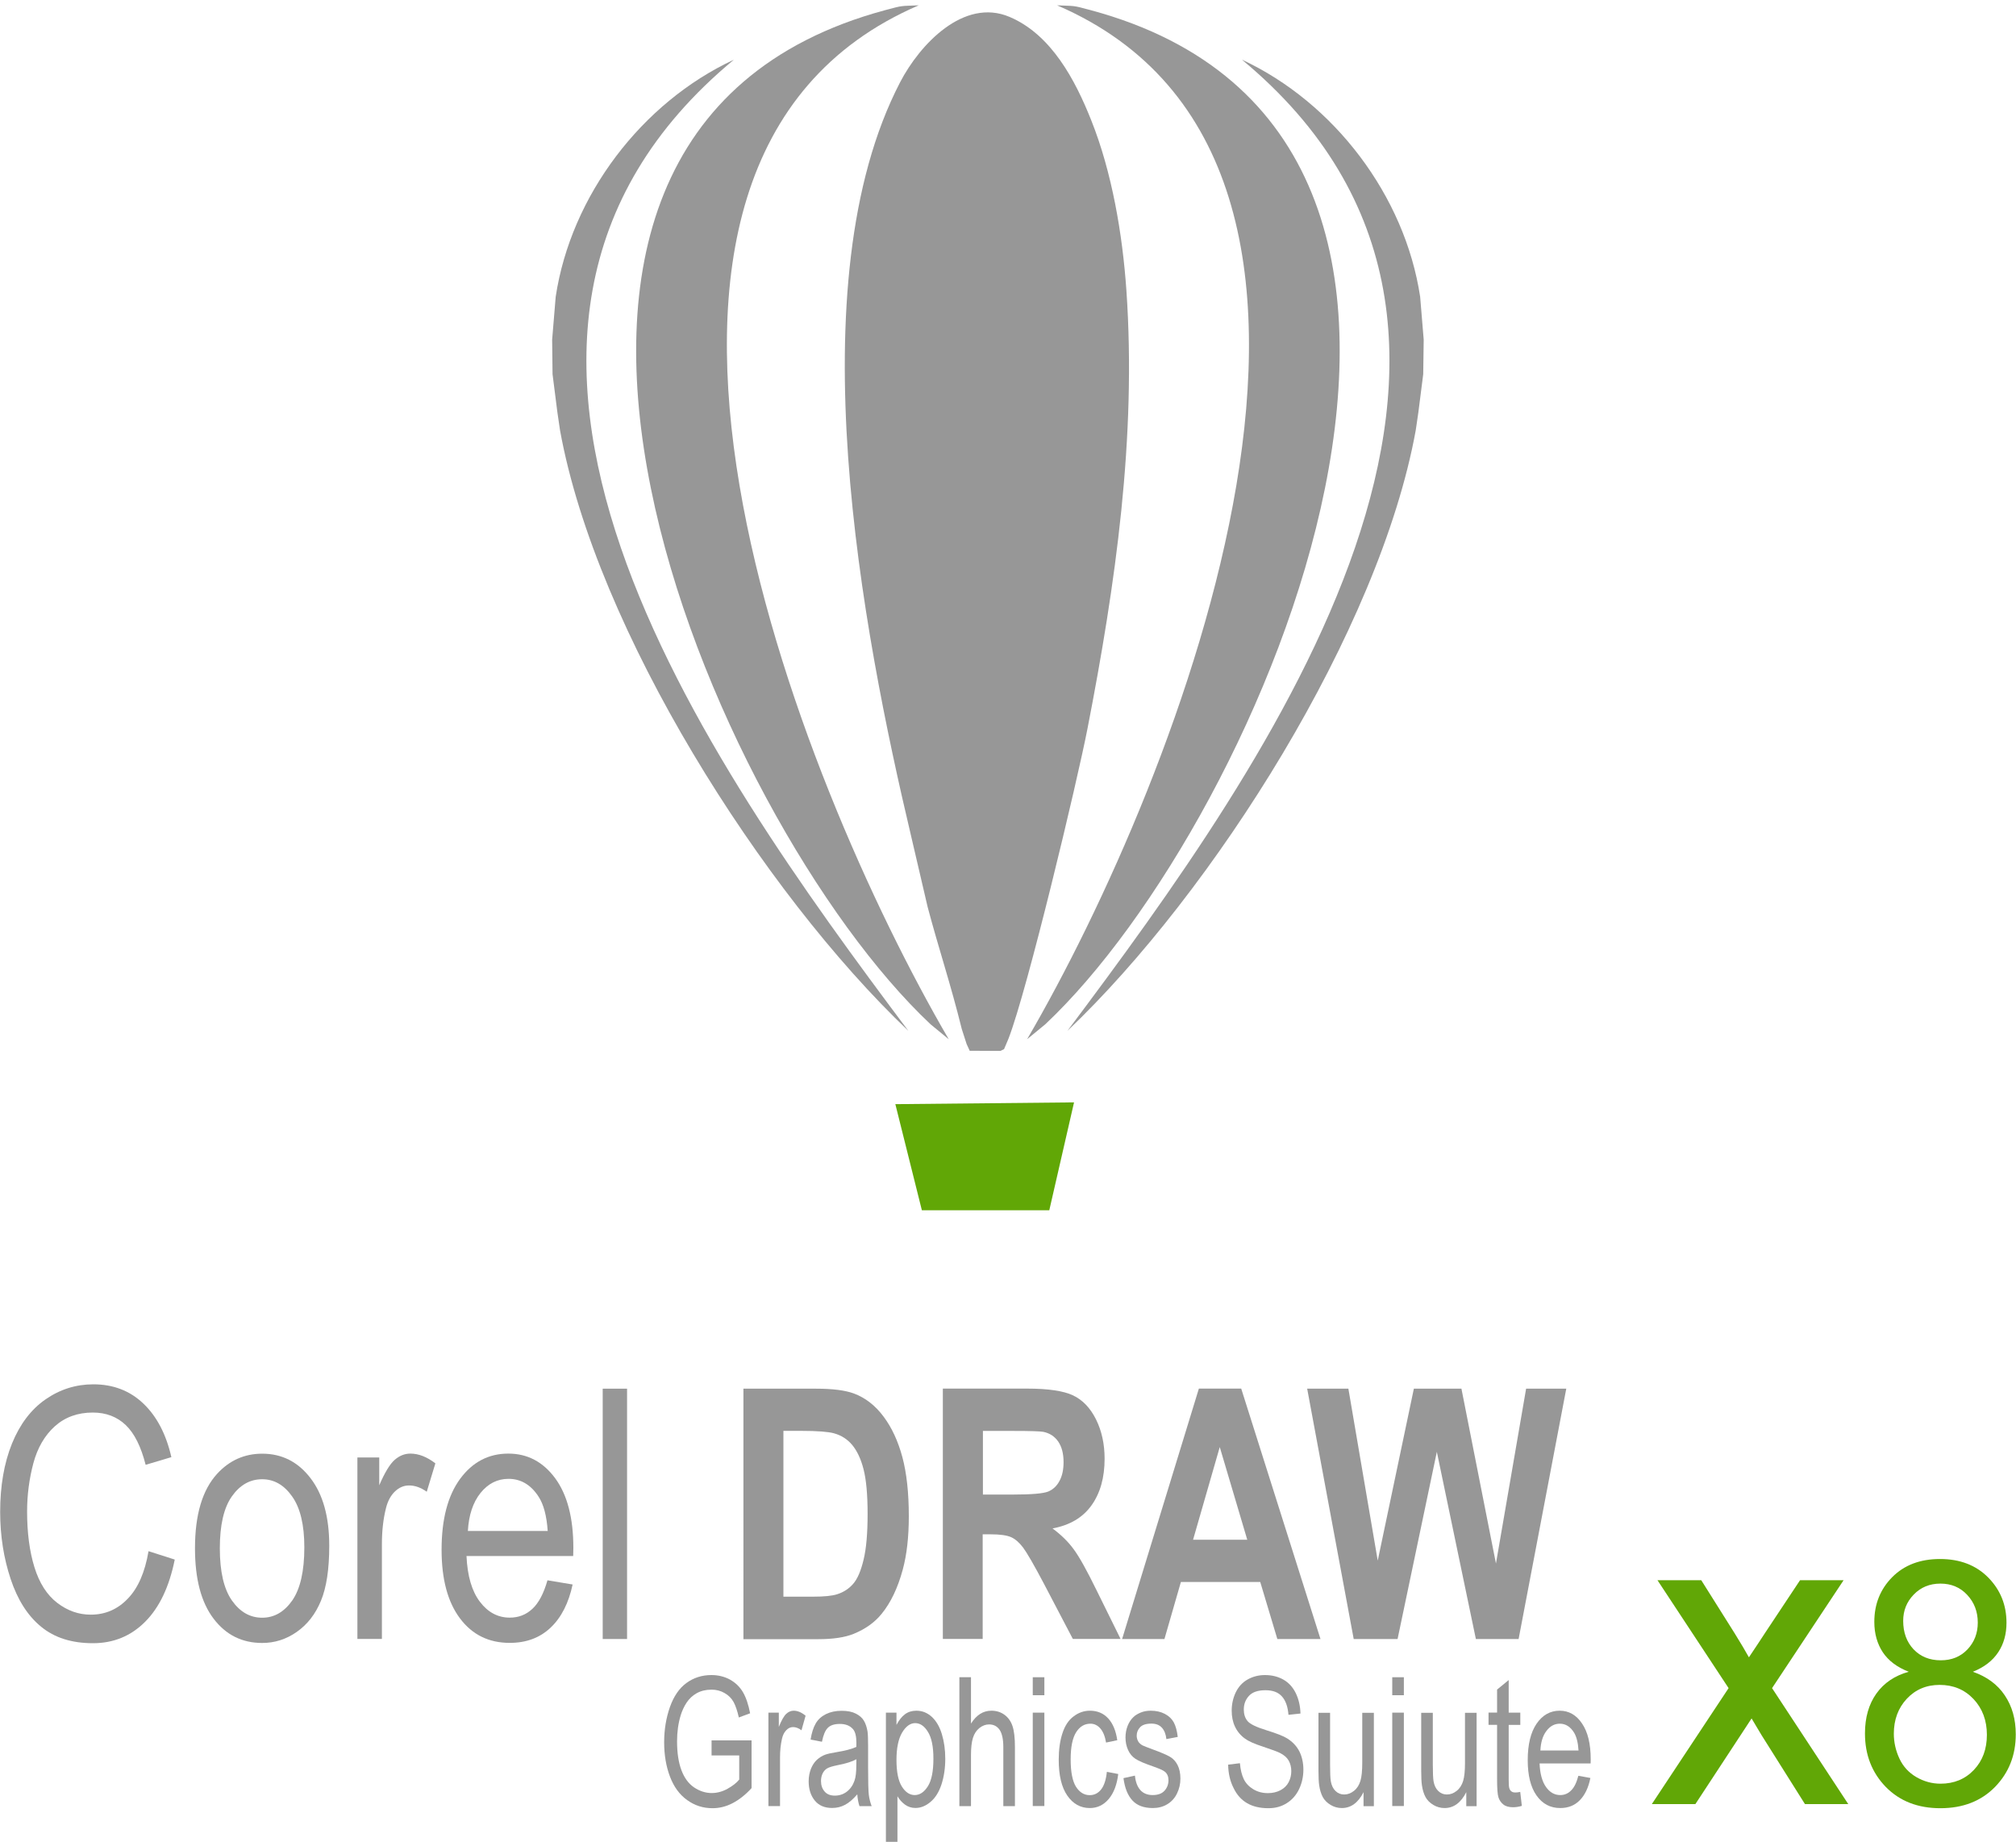 <?xml version="1.0" encoding="utf-8"?>
<!-- Generator: Adobe Illustrator 19.2.1, SVG Export Plug-In . SVG Version: 6.00 Build 0)  -->
<svg version="1.1" id="Layer_1" xmlns="http://www.w3.org/2000/svg" xmlns:xlink="http://www.w3.org/1999/xlink" x="0px" y="0px"
	 viewBox="0 0 2500 2283.8" style="enable-background:new 0 0 2500 2283.8;" xml:space="preserve">
<style type="text/css">
	.st0{fill:#979797;}
	.st1{fill:#61A706;}
	.st2{fill-rule:evenodd;clip-rule:evenodd;fill:#61A706;}
	.st3{fill-rule:evenodd;clip-rule:evenodd;fill:#979797;}
</style>
<g>
	<path class="st0" d="M184.2,1923.4l32.5,10.4c-6.8,33.7-19,59.4-36.7,77.1c-17.6,17.7-39.2,26.6-64.7,26.6
		c-26.4,0-47.8-6.8-64.4-20.5c-16.6-13.6-29.1-33.3-37.7-59.1c-8.6-25.9-13-53.6-13-83.2c0-32.3,4.9-60.5,14.6-84.6
		c9.8-24.1,23.6-42.4,41.6-54.9c18-12.5,37.8-18.7,59.4-18.7c24.5,0,45.2,7.9,61.8,23.7c16.7,15.8,28.4,38,34.9,66.6l-31.9,9.5
		c-5.7-22.5-13.9-39-24.7-49.3c-10.8-10.3-24.4-15.5-40.8-15.5c-18.8,0-34.5,5.7-47.2,17.1c-12.6,11.4-21.5,26.8-26.6,46
		c-5.1,19.3-7.7,39.2-7.7,59.6c0,26.4,3,49.4,9.1,69.1c6.1,19.7,15.5,34.4,28.3,44.2c12.8,9.8,26.6,14.6,41.5,14.6
		c18.2,0,33.5-6.7,46-19.9C171.2,1969.2,179.7,1949.6,184.2,1923.4L184.2,1923.4z"/>
	<path class="st0" d="M241.8,1919.8c0-41.6,9.1-72.3,27.5-92.4c15.2-16.6,33.9-24.9,55.9-24.9c24.4,0,44.4,10.1,59.9,30.4
		c15.5,20.2,23.2,48.1,23.2,83.8c0,28.9-3.4,51.6-10.3,68.2c-6.8,16.5-16.8,29.4-30,38.6c-13.1,9.2-27.4,13.7-42.9,13.7
		c-24.9,0-45-10-60.3-30.2C249.4,1986.7,241.8,1957.7,241.8,1919.8L241.8,1919.8z M272.6,1919.9c0,28.8,5,50.3,14.9,64.5
		c10,14.3,22.5,21.5,37.6,21.5c15,0,27.4-7.2,37.4-21.5c9.9-14.4,14.9-36.3,14.9-65.7c0-27.8-5-48.8-15-63
		c-10-14.3-22.4-21.5-37.3-21.5c-15.1,0-27.6,7.1-37.6,21.3C277.5,1869.7,272.6,1891.2,272.6,1919.9L272.6,1919.9z"/>
	<path class="st0" d="M443.2,2032.3v-225.1h27.1v34.5c6.9-16,13.3-26.5,19.2-31.6c5.9-5.1,12.3-7.7,19.4-7.7c10.2,0,20.5,4,31,12.1
		l-10.7,35.2c-7.3-5.2-14.6-7.8-21.9-7.8c-6.6,0-12.4,2.5-17.6,7.5c-5.2,5-8.9,11.9-11.1,20.8c-3.4,13.5-5,28.3-5,44.4v117.6H443.2
		L443.2,2032.3z"/>
	<path class="st0" d="M678.9,1959.5l31.2,5.2c-4.9,22.9-13.9,40.8-27.2,53.4c-13.2,12.6-30.1,19-50.8,19
		c-25.9,0-46.5-10.1-61.7-30.4c-15.2-20.2-22.8-48.6-22.8-85.1c0-37.7,7.7-67.1,23-87.9c15.4-20.9,35.3-31.3,59.8-31.3
		c23.7,0,43,10.2,58.1,30.6c15,20.5,22.5,49.2,22.5,86.3c0,2.2-0.1,5.6-0.2,10.1H578.5c1.1,24.6,6.6,43.6,16.6,56.7
		c9.9,13.1,22.3,19.7,37.1,19.7c11,0,20.4-3.7,28.2-11.1C668.1,1987.5,674.3,1975.7,678.9,1959.5L678.9,1959.5z M580.2,1898.3h99
		c-1.3-18.9-5.1-33.1-11.4-42.6c-9.5-14.7-22-22-37.2-22c-13.8,0-25.4,5.9-34.8,17.6C586.5,1863,581.3,1878.7,580.2,1898.3
		L580.2,1898.3z"/>
	<polygon class="st0" points="747.4,2032.3 747.4,1721.9 777.6,1721.9 777.6,2032.3 747.4,2032.3 	"/>
	<path class="st0" d="M921.8,1721.9h90.3c20.4,0,35.9,2,46.6,5.9c14.3,5.3,26.7,14.9,36.9,28.6c10.3,13.7,18,30.4,23.4,50.3
		c5.3,19.8,8,44.3,8,73.4c0,25.6-2.5,47.6-7.5,66.1c-6.1,22.6-14.8,40.9-26.2,54.9c-8.6,10.6-20.2,18.9-34.7,24.8
		c-10.9,4.4-25.5,6.6-43.7,6.6h-93V1721.9L921.8,1721.9z M971.5,1774.3v205.5h36.8c13.8,0,23.7-1,29.8-3c8-2.5,14.7-6.9,19.9-12.9
		c5.3-6.1,9.6-16,12.9-29.9c3.4-13.9,5-32.9,5-56.9c0-24-1.7-42.3-5-55.2c-3.3-12.9-8-22.8-14-30.1c-6-7.2-13.6-12.1-22.8-14.6
		c-6.9-1.9-20.4-3-40.5-3H971.5L971.5,1774.3z"/>
	<path class="st0" d="M1169.2,2032.3v-310.5h104.3c26.2,0,45.3,2.8,57.1,8.4c11.9,5.6,21.4,15.5,28.5,29.7
		c7.1,14.3,10.7,30.6,10.7,48.9c0,23.3-5.4,42.6-16.2,57.7c-10.8,15.2-26.9,24.7-48.4,28.7c10.7,7.9,19.5,16.5,26.4,26
		c7,9.5,16.3,26.3,28.1,50.4l29.9,60.6h-59.2l-35.5-67.8c-12.7-24.1-21.5-39.2-26.2-45.5c-4.7-6.2-9.7-10.6-14.9-12.9
		c-5.3-2.3-13.6-3.5-25.1-3.5h-10.1v129.7H1169.2L1169.2,2032.3z M1218.8,1853.2h36.7c23.7,0,38.5-1.3,44.5-3.8
		c5.9-2.5,10.6-6.9,13.9-13.2c3.4-6.2,5-14,5-23.3c0-10.5-2.2-18.9-6.6-25.4c-4.4-6.4-10.6-10.5-18.6-12.1
		c-4.1-0.7-16.1-1.1-36.1-1.1h-38.7V1853.2L1218.8,1853.2z"/>
	<path class="st0" d="M1637.5,2032.3H1584l-21.2-70.7h-98.4l-20.4,70.7h-52.5l95.2-310.5h52.5L1637.5,2032.3L1637.5,2032.3z
		 M1546.7,1909.2l-34.1-114.9l-33.1,114.9H1546.7L1546.7,1909.2z"/>
	<polygon class="st0" points="1678.7,2032.3 1621,1721.9 1672.1,1721.9 1708.5,1935.1 1753.3,1721.9 1812.3,1721.9 1855.1,1938.7 
		1892.5,1721.9 1942.3,1721.9 1883.2,2032.3 1830.2,2032.3 1781.8,1800.2 1733.1,2032.3 1678.7,2032.3 	"/>
	<path class="st0" d="M882.4,2176.7V2158H932v59.2c-7.6,8.3-15.5,14.5-23.6,18.7c-8.1,4.2-16.4,6.2-24.9,6.2
		c-11.5,0-22-3.3-31.4-10.1c-9.4-6.7-16.5-16.4-21.3-29.1c-4.8-12.7-7.2-26.9-7.2-42.6c0-15.5,2.4-30,7.1-43.5
		c4.8-13.5,11.6-23.5,20.6-30c8.9-6.5,19.3-9.8,30.9-9.8c8.5,0,16.1,1.9,23,5.6c6.8,3.8,12.2,9,16.1,15.6c3.9,6.7,6.8,15.4,8.9,26.2
		l-14,5.2c-1.8-8.1-4-14.5-6.5-19.2c-2.6-4.6-6.3-8.4-11.2-11.1c-4.8-2.8-10.2-4.2-16.1-4.2c-7.1,0-13.2,1.5-18.4,4.4
		c-5.2,2.9-9.3,6.8-12.5,11.6c-3.2,4.8-5.6,10.1-7.4,15.8c-3,9.9-4.5,20.6-4.5,32.2c0,14.3,1.8,26.2,5.4,35.8
		c3.6,9.6,8.8,16.7,15.7,21.4c6.9,4.6,14.2,7,21.9,7c6.7,0,13.3-1.8,19.6-5.3c6.4-3.6,11.2-7.3,14.5-11.4v-29.9H882.4L882.4,2176.7z
		"/>
	<path class="st0" d="M952.9,2239.4v-115.8h12.9v17.7c3.3-8.2,6.4-13.6,9.2-16.2c2.8-2.6,5.9-3.9,9.2-3.9c4.9,0,9.8,2.1,14.8,6.2
		l-5.1,18.1c-3.5-2.7-7-4-10.5-4c-3.1,0-5.9,1.3-8.4,3.9c-2.5,2.6-4.3,6.1-5.3,10.7c-1.6,7-2.4,14.6-2.4,22.9v60.5H952.9
		L952.9,2239.4z"/>
	<path class="st0" d="M1063.1,2224.9c-5.3,6.2-10.5,10.6-15.4,13.1c-4.9,2.6-10.2,3.8-15.9,3.8c-9.3,0-16.5-3.1-21.5-9.3
		c-5-6.2-7.5-14.1-7.5-23.7c0-5.6,1-10.8,2.8-15.5c1.9-4.7,4.4-8.4,7.4-11.2c3.1-2.8,6.5-5,10.4-6.4c2.8-1,7.1-2,12.8-2.9
		c11.6-1.9,20.2-4.1,25.7-6.7c0.1-2.7,0.1-4.4,0.1-5.1c0-8-1.4-13.6-4.1-16.8c-3.7-4.4-9.2-6.6-16.4-6.6c-6.8,0-11.8,1.6-15,4.9
		c-3.2,3.2-5.6,9-7.2,17.2l-14.1-2.7c1.3-8.2,3.4-14.9,6.3-19.9c2.9-5.1,7.2-8.9,12.8-11.7c5.5-2.7,12-4.1,19.3-4.1
		c7.3,0,13.2,1.2,17.7,3.5c4.5,2.3,7.9,5.2,10,8.8c2.1,3.5,3.6,8,4.5,13.4c0.5,3.3,0.7,9.4,0.7,18v26c0,18.2,0.3,29.7,0.9,34.5
		c0.6,4.9,1.8,9.5,3.5,14h-15.1C1064.4,2235.3,1063.5,2230.5,1063.1,2224.9L1063.1,2224.9z M1062,2181.4c-5.2,2.9-13.1,5.4-23.6,7.4
		c-5.9,1.2-10.2,2.5-12.6,3.9c-2.5,1.4-4.3,3.6-5.7,6.3c-1.3,2.8-2,5.9-2,9.3c0,5.2,1.4,9.5,4.4,13c2.9,3.5,7.2,5.2,12.8,5.2
		c5.5,0,10.5-1.6,14.8-4.9c4.3-3.3,7.5-7.8,9.5-13.5c1.6-4.4,2.3-10.9,2.3-19.5L1062,2181.4L1062,2181.4z"/>
	<path class="st0" d="M1098.6,2283.8v-160.2h13.1v15.2c3.1-5.9,6.6-10.3,10.5-13.2c3.9-2.9,8.6-4.4,14.1-4.4
		c7.3,0,13.6,2.5,19.2,7.6c5.5,5.1,9.7,12.2,12.5,21.5c2.8,9.3,4.2,19.4,4.2,30.4c0,11.8-1.6,22.4-4.7,31.9
		c-3.1,9.4-7.6,16.7-13.6,21.7c-5.9,5-12.2,7.5-18.7,7.5c-4.8,0-9.1-1.4-12.9-4.1c-3.8-2.8-6.9-6.2-9.4-10.4v56.5H1098.6
		L1098.6,2283.8z M1111.7,2182.2c0,14.8,2.2,25.8,6.6,32.9c4.4,7.1,9.8,10.7,16,10.7c6.4,0,11.8-3.7,16.4-11
		c4.6-7.4,6.8-18.7,6.8-34.2c0-14.7-2.2-25.7-6.7-33c-4.4-7.3-9.7-11-15.9-11c-6.1,0-11.5,3.9-16.2,11.7
		C1114.1,2156.1,1111.7,2167.4,1111.7,2182.2L1111.7,2182.2z"/>
	<path class="st0" d="M1189.7,2239.4v-159.7h14.4v57.5c6.7-10.7,15.1-16,25.3-16c6.2,0,11.7,1.7,16.3,5.1c4.6,3.4,7.9,8,9.9,14
		c2,5.9,3,14.6,3,25.9v73.3h-14.4v-73.2c0-9.8-1.6-16.9-4.6-21.4c-3.1-4.5-7.5-6.7-13.1-6.7c-4.2,0-8.2,1.5-12,4.5
		c-3.7,3-6.4,7.1-8,12.3c-1.6,5.1-2.4,12.2-2.4,21.3v63.2H1189.7L1189.7,2239.4z"/>
	<path class="st0" d="M1280.7,2102v-22.3h14.4v22.3H1280.7L1280.7,2102z M1280.7,2239.4v-115.8h14.4v115.8H1280.7L1280.7,2239.4z"/>
	<path class="st0" d="M1372.6,2197l14.1,2.7c-1.6,13.2-5.5,23.5-11.8,31c-6.4,7.5-14.2,11.2-23.4,11.2c-11.6,0-20.9-5.2-28-15.5
		c-7.1-10.3-10.6-25.1-10.6-44.4c0-12.5,1.5-23.4,4.6-32.8c3-9.3,7.6-16.4,13.9-21c6.2-4.7,12.9-7,20.2-7c9.2,0,16.8,3.2,22.6,9.5
		c5.9,6.4,9.6,15.4,11.3,27.1l-13.9,2.9c-1.3-7.8-3.7-13.6-7.1-17.5c-3.4-3.9-7.5-5.9-12.3-5.9c-7.3,0-13.2,3.5-17.7,10.6
		c-4.5,7.1-6.8,18.3-6.8,33.6c0,15.5,2.2,26.8,6.5,33.8c4.4,7,10.1,10.6,17.1,10.6c5.7,0,10.4-2.3,14.2-7.1
		C1369.2,2214.1,1371.6,2206.8,1372.6,2197L1372.6,2197z"/>
	<path class="st0" d="M1393.2,2204.8l14.2-3.1c0.8,7.8,3,13.7,6.7,17.9c3.7,4.1,8.8,6.2,15.3,6.2c6.6,0,11.5-1.8,14.8-5.5
		c3.2-3.6,4.8-8,4.8-12.9c0-4.4-1.4-7.9-4.3-10.4c-2-1.8-6.9-3.9-14.7-6.7c-10.5-3.6-17.8-6.7-21.9-9.4c-4.1-2.7-7.1-6.3-9.2-11
		c-2.1-4.6-3.2-9.8-3.2-15.5c0-5.2,0.9-9.9,2.6-14.3c1.7-4.4,4.1-8,7.1-10.9c2.2-2.2,5.3-4.1,9.1-5.7c3.9-1.6,8-2.3,12.4-2.3
		c6.7,0,12.5,1.3,17.5,3.9c5,2.6,8.8,6.2,11.2,10.6c2.4,4.5,4,10.5,4.9,18l-14.1,2.7c-0.6-6-2.5-10.7-5.5-14.1
		c-3.1-3.4-7.4-5.1-13-5.1c-6.6,0-11.3,1.5-14.1,4.5c-2.8,3-4.2,6.5-4.2,10.4c0,2.5,0.6,4.8,1.7,6.9c1.2,2.1,3,3.8,5.5,5.2
		c1.4,0.7,5.6,2.4,12.7,5c10.1,3.7,17.2,6.7,21.3,9.1c4,2.3,7.2,5.8,9.5,10.3c2.3,4.5,3.5,10.1,3.5,16.8c0,6.5-1.4,12.6-4.2,18.4
		c-2.8,5.8-6.8,10.2-12.1,13.4c-5.3,3.2-11.3,4.7-17.9,4.7c-11,0-19.5-3.1-25.2-9.3C1398.5,2226.3,1394.8,2217.1,1393.2,2204.8
		L1393.2,2204.8z"/>
	<path class="st0" d="M1523,2188.1l14.6-1.8c0.7,8,2.3,14.6,4.8,19.8c2.5,5.1,6.5,9.3,11.8,12.5c5.3,3.2,11.3,4.8,18,4.8
		c5.9,0,11.1-1.2,15.7-3.6c4.5-2.4,7.9-5.7,10.1-9.9c2.2-4.2,3.3-8.8,3.3-13.7c0-5-1.1-9.3-3.2-13.1c-2.1-3.7-5.6-6.8-10.6-9.4
		c-3.1-1.6-10.1-4.2-20.9-7.8c-10.8-3.5-18.3-6.8-22.6-10c-5.6-4-9.7-9-12.5-14.9c-2.8-5.9-4.1-12.6-4.1-19.9c0-8.1,1.7-15.6,5-22.6
		c3.4-7,8.2-12.3,14.7-16c6.4-3.6,13.6-5.5,21.5-5.5c8.7,0,16.3,1.9,23,5.7c6.6,3.8,11.7,9.4,15.3,16.8c3.6,7.4,5.5,15.8,5.8,25.2
		l-14.9,1.6c-0.8-10.1-3.5-17.7-8.1-22.8c-4.6-5.2-11.4-7.7-20.4-7.7c-9.4,0-16.2,2.3-20.5,7c-4.3,4.7-6.4,10.3-6.4,17
		c0,5.7,1.5,10.4,4.6,14.2c3,3.7,10.8,7.5,23.4,11.4c12.6,3.9,21.3,7.3,25.9,10.2c6.8,4.3,11.8,9.7,15.1,16.2
		c3.2,6.5,4.9,14.1,4.9,22.6c0,8.5-1.8,16.5-5.3,24c-3.6,7.5-8.7,13.3-15.4,17.5c-6.7,4.2-14.2,6.2-22.6,6.2
		c-10.6,0-19.5-2.1-26.6-6.3c-7.2-4.2-12.8-10.5-16.8-19C1525.3,2208.3,1523.2,2198.8,1523,2188.1L1523,2188.1z"/>
	<path class="st0" d="M1690.9,2239.4v-17.2c-6.6,13.1-15.6,19.7-26.9,19.7c-5,0-9.7-1.3-14-3.9c-4.3-2.6-7.6-5.9-9.7-9.8
		c-2.1-4-3.6-8.8-4.4-14.5c-0.6-3.9-0.9-10-0.9-18.3v-71.6h14.4v64.1c0,10.2,0.3,17.1,0.9,20.7c0.9,5.2,2.8,9.2,5.8,12.1
		c2.9,2.9,6.5,4.4,10.8,4.4c4.3,0,8.3-1.5,12.1-4.5c3.8-3,6.4-7.1,8-12.3c1.6-5.2,2.3-12.7,2.3-22.6v-61.9h14.4v115.8H1690.9
		L1690.9,2239.4z"/>
	<path class="st0" d="M1726.5,2102v-22.3h14.4v22.3H1726.5L1726.5,2102z M1726.5,2239.4v-115.8h14.4v115.8H1726.5L1726.5,2239.4z"/>
	<path class="st0" d="M1818.3,2239.4v-17.2c-6.6,13.1-15.6,19.7-26.9,19.7c-5,0-9.7-1.3-14-3.9c-4.3-2.6-7.6-5.9-9.7-9.8
		c-2.1-4-3.6-8.8-4.4-14.5c-0.6-3.9-0.9-10-0.9-18.3v-71.6h14.4v64.1c0,10.2,0.3,17.1,0.9,20.7c0.9,5.2,2.8,9.2,5.8,12.1
		c2.9,2.9,6.5,4.4,10.8,4.4c4.3,0,8.3-1.5,12.1-4.5c3.8-3,6.4-7.1,8-12.3c1.6-5.2,2.3-12.7,2.3-22.6v-61.9h14.4v115.8H1818.3
		L1818.3,2239.4z"/>
	<path class="st0" d="M1885.2,2221.9l2,17.3c-4,1.2-7.7,1.7-10.8,1.7c-5.2,0-9.2-1.1-12.1-3.4c-2.9-2.3-4.9-5.2-6.1-8.9
		c-1.2-3.7-1.7-11.4-1.7-23.2v-66.7h-10.6v-15.2h10.6V2095l14.4-11.8v40.4h14.4v15.2h-14.4v67.8c0,5.6,0.2,9.2,0.8,10.8
		c0.5,1.6,1.3,2.9,2.5,3.8c1.1,0.9,2.8,1.4,4.9,1.4C1880.5,2222.7,1882.6,2222.4,1885.2,2221.9L1885.2,2221.9z"/>
	<path class="st0" d="M1957.3,2201.9l14.9,2.7c-2.3,11.8-6.7,21-13,27.5c-6.3,6.5-14.4,9.8-24.3,9.8c-12.4,0-22.2-5.2-29.5-15.6
		c-7.3-10.4-10.9-25-10.9-43.8c0-19.4,3.7-34.5,11-45.2c7.3-10.7,16.9-16.1,28.6-16.1c11.3,0,20.6,5.2,27.7,15.8
		c7.2,10.5,10.8,25.3,10.8,44.4c0,1.2,0,2.9-0.1,5.2h-63.3c0.5,12.7,3.2,22.4,7.9,29.1c4.7,6.7,10.6,10.1,17.7,10.1
		c5.3,0,9.8-1.9,13.5-5.7C1952.2,2216.3,1955.1,2210.3,1957.3,2201.9L1957.3,2201.9z M1910.2,2170.5h47.3c-0.6-9.7-2.5-17-5.4-21.9
		c-4.6-7.5-10.5-11.3-17.8-11.3c-6.6,0-12.1,3-16.6,9C1913.1,2152.3,1910.7,2160.4,1910.2,2170.5L1910.2,2170.5z"/>
	<path class="st1" d="M2048.4,2237l95.2-143.8l-88.2-133.8h54.3l41.2,65.5c7.6,12.3,13.6,22.3,17.9,30.1c7.5-11.1,14.1-21.2,20-30.2
		l43.4-65.4h54l-88.7,133.8L2292,2237h-53.7l-53.9-85.6l-12.3-20.6l-69.7,106.2H2048.4L2048.4,2237z"/>
	<path class="st1" d="M2367,2072.9c-14.5-5.6-25.2-13.7-32.2-24.2c-6.9-10.5-10.5-23-10.5-37.6c0-22.1,7.4-40.5,22.2-55.5
		c14.9-15,34.6-22.5,59.3-22.5c24.7,0,44.7,7.7,59.8,23c15.1,15.4,22.6,34,22.6,56.1c0,14-3.4,26.3-10.3,36.6
		c-6.9,10.4-17.3,18.5-31.4,24.1c17.4,6.1,30.6,15.8,39.6,29.3c9.1,13.5,13.6,29.5,13.6,48.3c0,25.9-8.6,47.6-25.7,65.2
		c-17.2,17.6-39.8,26.4-67.8,26.4c-28,0-50.5-8.8-67.8-26.5c-17.1-17.7-25.7-39.7-25.7-66.2c0-19.7,4.7-36.1,14.1-49.4
		C2336.3,2086.7,2349.7,2077.7,2367,2072.9L2367,2072.9z M2360.1,2009.8c0,14.4,4.3,26.1,12.8,35.2c8.6,9.1,19.9,13.7,33.8,13.7
		c13.6,0,24.5-4.5,33.1-13.5c8.5-9,12.8-20.1,12.8-33.2c0-13.7-4.4-25.1-13.2-34.5c-8.7-9.3-19.8-13.9-33.1-13.9
		c-13.4,0-24.5,4.6-33.2,13.7C2364.4,1986.3,2360.1,1997.1,2360.1,2009.8L2360.1,2009.8z M2348.5,2149.7c0,10.6,2.3,20.9,6.9,30.8
		c4.6,9.9,11.6,17.5,21,23c9.3,5.4,19.4,8.2,30,8.2c16.8,0,30.6-5.7,41.4-17.1s16.1-25.9,16.1-43.5c0-17.9-5.6-32.7-16.6-44.4
		c-11.1-11.7-25.1-17.5-42-17.5c-16.5,0-30.1,5.8-40.8,17.3C2353.9,2117.9,2348.5,2132.4,2348.5,2149.7L2348.5,2149.7z"/>
	<polygon class="st2" points="1110.3,1369.1 1143.2,1500.7 1301.2,1500.7 1331.9,1366.9 1110.3,1369.1 	"/>
	<path class="st3" d="M1192.7,1276l6,18.6l3.8,8.3l38.1,0.2l4.5-2.2l5.5-13c23.5-60.5,85.2-318.7,98-384.6
		c34.8-178.8,60.9-361,48.2-543.6c-4.8-69-17.8-146.1-43.6-210.6c-19.7-49.5-49.3-106.2-101.4-128.2
		c-56.6-23.9-111.2,34.1-135.6,81.1c-129.5,249.5-46.8,679.8,13.7,934.9l20.4,87.5C1163.7,1175.1,1178.9,1220.1,1192.7,1276
		L1192.7,1276z"/>
	<path class="st3" d="M1176.5,1288.6l-22.5-18.5c-268.8-252.4-637.4-1101-56.4-1257.5c23.7-6.4,18.8-4.9,41.7-6
		C682.8,203.3,990.8,970.2,1176.5,1288.6L1176.5,1288.6z"/>
	<path class="st3" d="M1273.7,1288.6l22.5-18.5c268.8-252.4,637.4-1101,56.4-1257.5c-23.7-6.4-18.8-4.9-41.7-6
		C1767.4,203.3,1459.5,970.2,1273.7,1288.6L1273.7,1288.6z"/>
	<path class="st3" d="M910.1,74c-114.3,53.2-202.1,168.7-221,294l-4.4,53.2l0.5,42.8l6,47.2l3.3,22.5
		c45,247.7,250.8,572.4,431.9,744.5C876,944.1,498.1,415.6,910.1,74L910.1,74z"/>
	<path class="st3" d="M1540.1,74c114.3,53.2,202.1,168.7,221,294l4.4,53.2l-0.6,42.8l-6,47.2l-3.3,22.5
		c-45,247.7-250.8,572.4-431.9,744.5C1574.2,944.1,1952.1,415.6,1540.1,74L1540.1,74z"/>
</g>
</svg>
